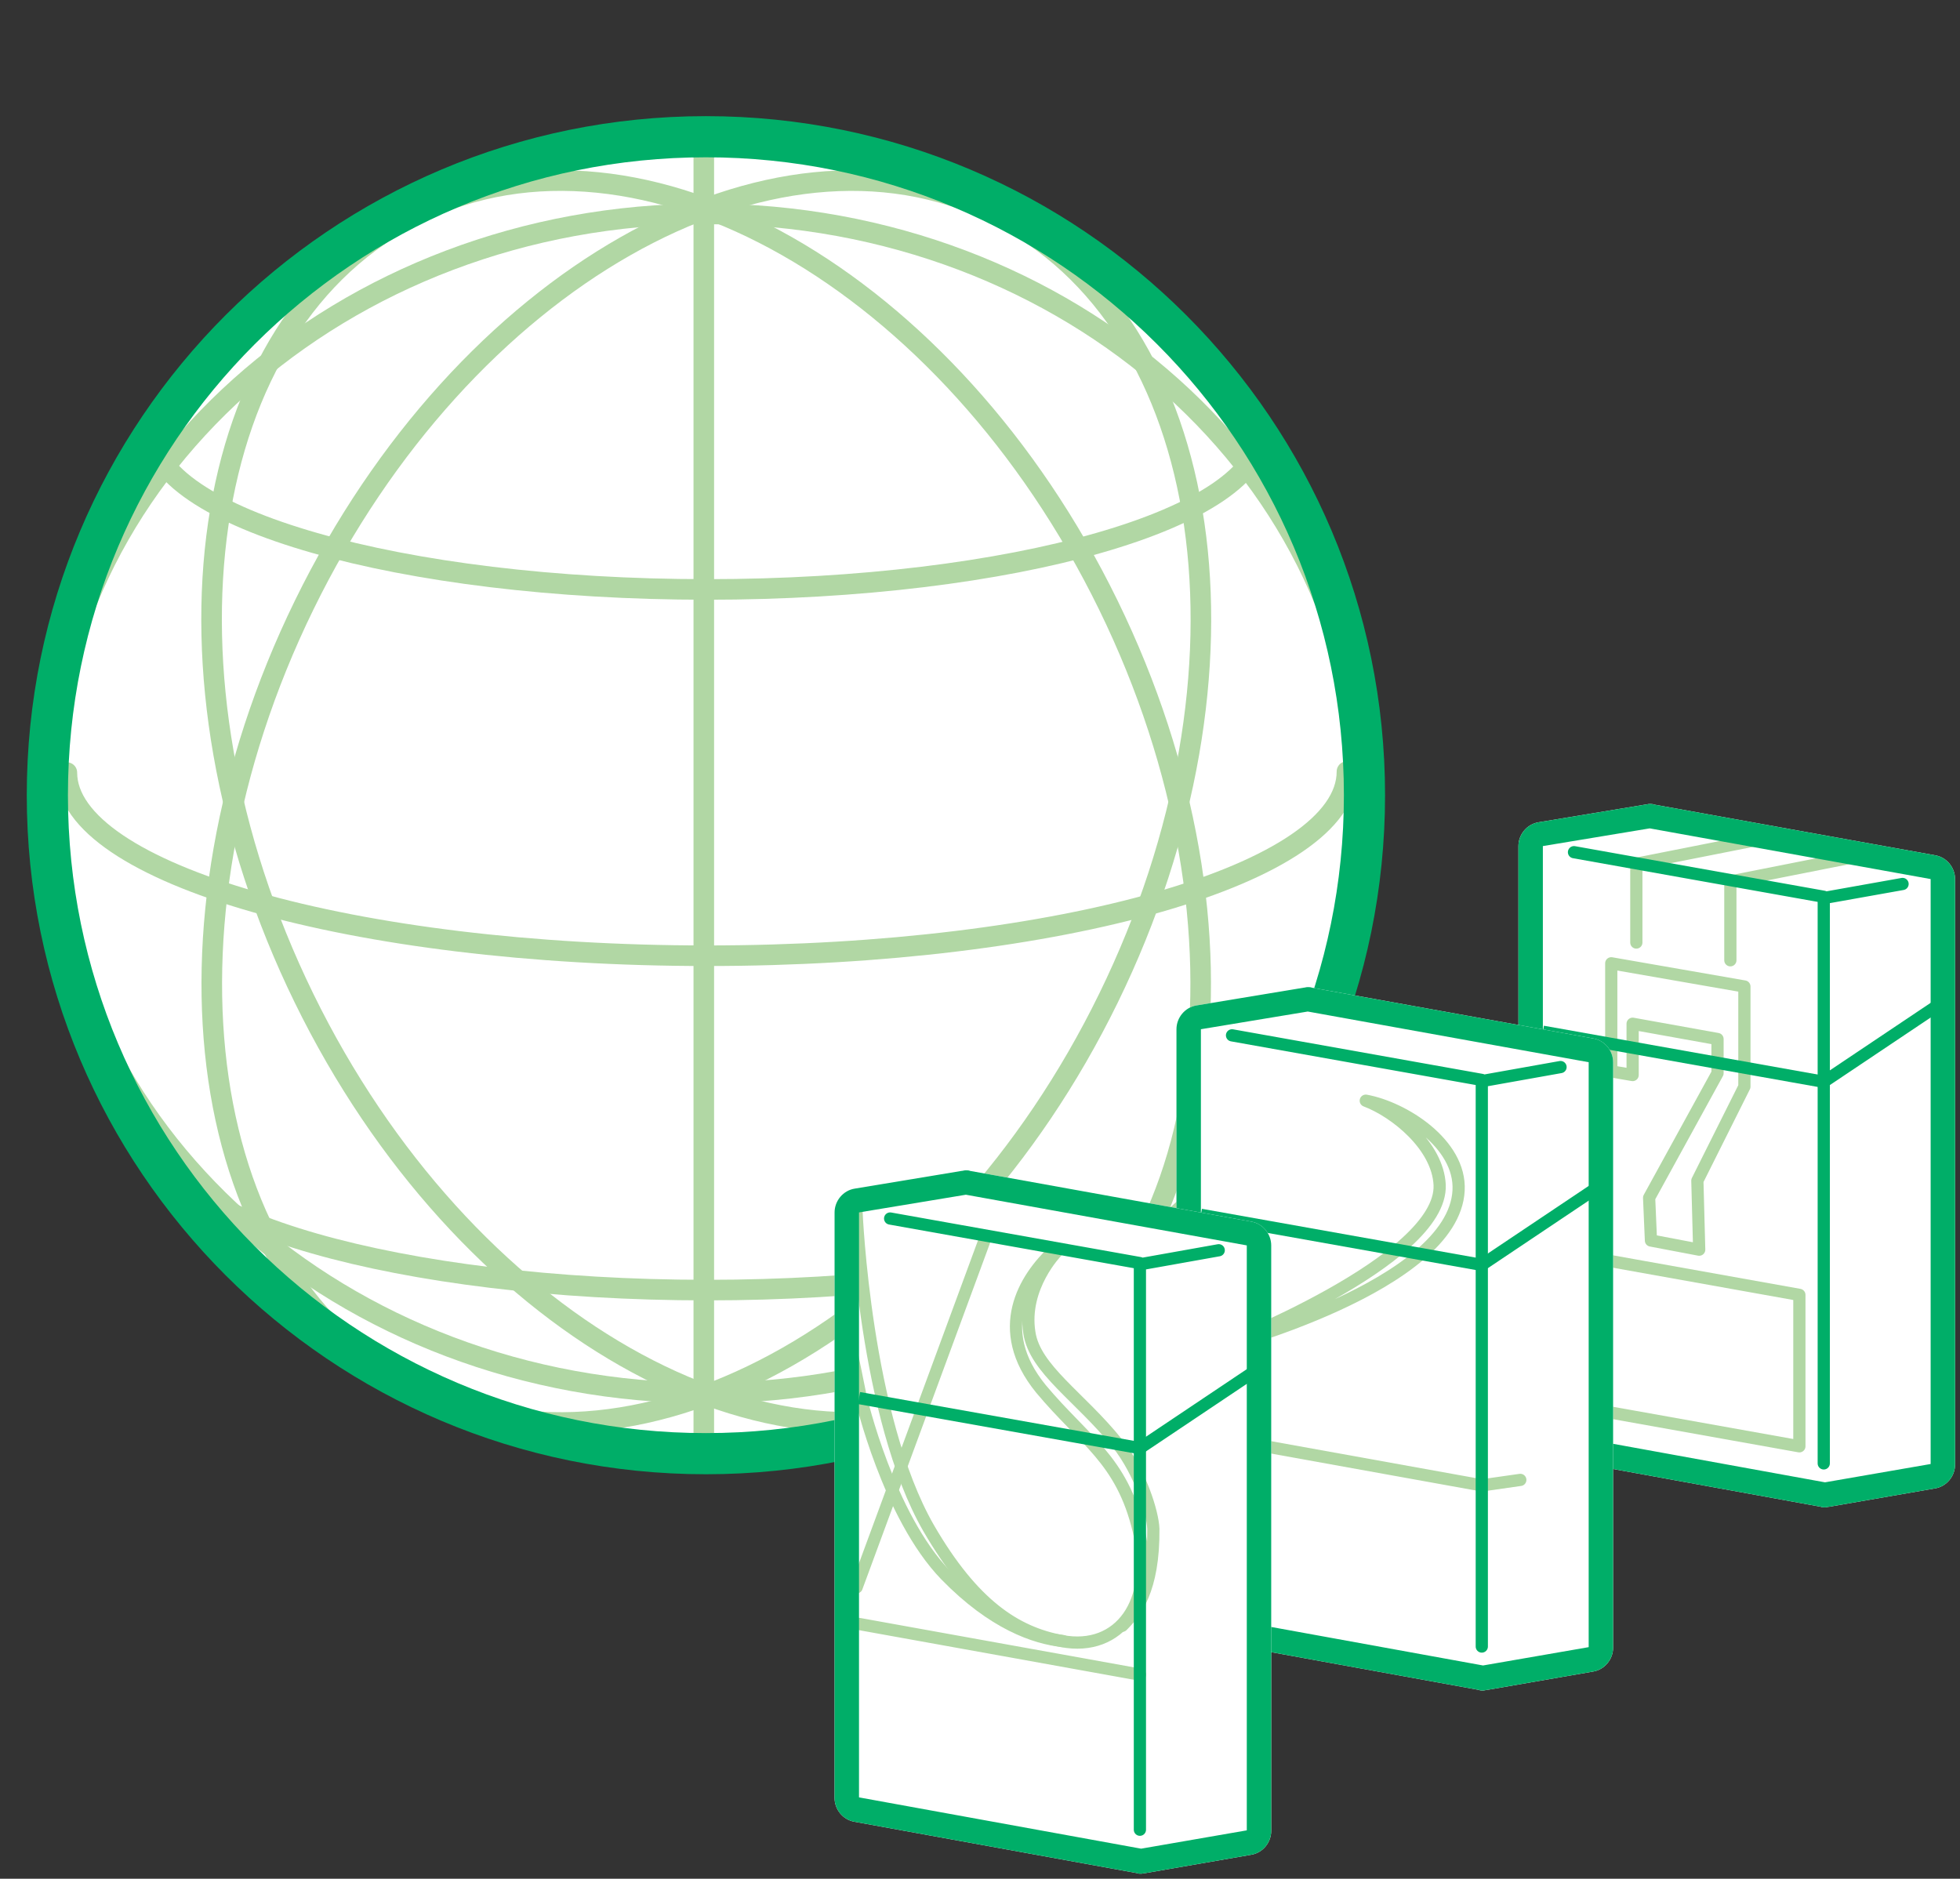 <svg width="242" height="232" viewBox="0 0 242 232" fill="none" xmlns="http://www.w3.org/2000/svg"><rect x="0" y="0" width="242" height="232" fill="#333333" stroke="none"/><path d="M87.159 179.508c44.907 0 81.312-36.405 81.312-81.312 0-44.908-36.405-81.313-81.313-81.313-44.907 0-81.312 36.405-81.312 81.313 0 44.907 36.405 81.312 81.313 81.312z" fill="#fff"/><path d="M87.153 172.013c44.907 0 81.312-32.594 81.312-72.8 0-40.207-36.405-72.8-81.312-72.8-44.908 0-81.313 32.593-81.313 72.8 0 40.206 36.405 72.8 81.313 72.8z" stroke="#B1D7A4" stroke-width="2.541" stroke-linecap="round" stroke-linejoin="round"/><path d="M122.716 171.696c27.425-13.4 33.75-56.819 14.128-96.98-19.622-40.16-57.761-61.854-85.186-48.454-27.425 13.4-33.751 56.819-14.129 96.979 19.622 40.161 57.761 61.855 85.187 48.455z" stroke="#B1D7A4" stroke-width="2.541" stroke-linecap="round" stroke-linejoin="round"/><path d="M136.87 123.243c19.622-40.16 13.296-83.58-14.129-96.98-27.425-13.399-65.565 8.295-85.187 48.456-19.622 40.16-13.296 83.579 14.129 96.979 27.425 13.4 65.565-8.294 85.187-48.455z" stroke="#B1D7A4" stroke-width="2.541" stroke-linecap="round" stroke-linejoin="round"/><path d="M166.308 95.276c0 12.578-35.448 22.743-79.026 22.743-43.579 0-79.026-10.165-79.026-22.616m147.512 44.212c0 10.927-30.746 19.693-68.48 19.693-37.735 0-68.608-8.766-68.608-19.693m137.088-86.52c0 10.926-30.746 19.693-68.48 19.693-37.735 0-68.608-8.767-68.608-19.693m68.217-36.212v161.99" stroke="#B1D7A4" stroke-width="2.541" stroke-linecap="round" stroke-linejoin="round"/><path d="M87.159 179.508c44.907 0 81.312-36.405 81.312-81.312 0-44.908-36.405-81.313-81.313-81.313-44.907 0-81.312 36.405-81.312 81.313 0 44.907 36.405 81.312 81.313 81.312z" stroke="#00AE68" stroke-width="5.082" stroke-miterlimit="10"/><path d="M204.219 99.352l34.684 6.258c1.433.226 2.488 1.508 2.488 2.941v72.308c0 1.433-1.055 2.714-2.488 2.941l-13.044 2.262c-.151 0-.377.075-.528.075-.151 0-.377 0-.528-.075l-34.834-6.334c-1.433-.226-2.489-1.508-2.489-2.941v-72.308c0-1.433 1.056-2.714 2.489-2.941l13.195-2.186c.15 0 .301-.076.527-.076.151 0 .377 0 .528.076z" fill="#fff"/><path d="M198.941 118.953l16.438 2.865v12.366l-5.806 11.611.226 8.521-5.957-1.131-.226-5.278 8.445-15.382v-4.222l-10.481-1.885v6.333l-2.639-.452v-13.346zm3.096-2.563v-9.726l15.608-3.092m-3.999 15.008v-9.727l15.608-3.091" stroke="#B1D7A4" stroke-width="1.508" stroke-linecap="round" stroke-linejoin="round"/><path d="M239.579 123.937l-14.401 9.651-34.684-6.183" stroke="#00AE68" stroke-width="1.508" stroke-linejoin="round"/><path d="M234.908 109.158l-9.726 1.734m-.004 69.817v-69.971l-30.838-5.505" stroke="#00AE68" stroke-width="1.508" stroke-linecap="round" stroke-linejoin="round"/><path d="M203.691 102.292l-13.195 2.187v72.233l34.835 6.334 13.044-2.262v-72.233l-34.684-6.259zm.528-2.94l34.684 6.258c1.433.226 2.488 1.508 2.488 2.941v72.308c0 1.433-1.055 2.714-2.488 2.941l-13.044 2.262c-.151 0-.377.075-.528.075-.151 0-.377 0-.528-.075l-34.834-6.334c-1.433-.226-2.489-1.508-2.489-2.941v-72.308c0-1.433 1.056-2.714 2.489-2.941l13.195-2.186c.15 0 .301-.076.527-.076.151 0 .377 0 .528.076z" fill="#00AE68"/><path d="M193.516 173.471l28.652 5.127v-18.699l-28.652-5.128v18.7z" stroke="#B1D7A4" stroke-width="1.508" stroke-linejoin="round"/><path d="M161.997 121.968l34.683 6.258c1.433.226 2.489 1.508 2.489 2.941v72.308c0 1.433-1.056 2.715-2.489 2.941l-13.044 2.262c-.15 0-.377.075-.527.075-.151 0-.377 0-.528-.075l-34.835-6.334c-1.433-.226-2.488-1.508-2.488-2.94v-72.309c0-1.432 1.055-2.714 2.488-2.94l13.195-2.187c.151 0 .302-.075.528-.075.151 0 .377 0 .528.075z" fill="#fff"/><path d="M168.631 135.92c4.599.829 11.762 5.278 11.461 11.084-.603 11.837-29.557 19.377-29.557 19.377s27.596-10.706 27.219-20.056c-.226-4.825-5.504-9.048-9.123-10.405zm19.08 46.826l-4.75.678-34.684-6.258" stroke="#B1D7A4" stroke-width="1.508" stroke-linecap="round" stroke-linejoin="round"/><path d="M197.357 146.546l-14.402 9.651-34.684-6.183" stroke="#00AE68" stroke-width="1.508" stroke-linejoin="round"/><path d="M192.678 131.767l-9.727 1.734m.005 69.823v-69.971l-30.839-5.504" stroke="#00AE68" stroke-width="1.508" stroke-linecap="round" stroke-linejoin="round"/><path d="M161.469 124.909l-13.195 2.186v72.233l34.835 6.334 13.044-2.262v-72.233l-34.684-6.258zm.528-2.941l34.683 6.258c1.433.226 2.489 1.508 2.489 2.941v72.308c0 1.433-1.056 2.715-2.489 2.941l-13.044 2.262c-.15 0-.377.075-.527.075-.151 0-.377 0-.528-.075l-34.835-6.334c-1.433-.226-2.488-1.508-2.488-2.94v-72.309c0-1.432 1.055-2.714 2.488-2.94l13.195-2.187c.151 0 .302-.075.528-.075.151 0 .377 0 .528.075z" fill="#00AE68"/><path d="M119.784 144.59l34.684 6.258c1.432.226 2.488 1.508 2.488 2.941v72.308c0 1.433-1.056 2.715-2.488 2.941l-13.045 2.262c-.15 0-.377.075-.527.075-.151 0-.377 0-.528-.075l-34.835-6.334c-1.432-.226-2.488-1.508-2.488-2.94v-72.309c0-1.432 1.056-2.714 2.488-2.94l13.195-2.187c.151 0 .302-.075.528-.075.151 0 .377 0 .528.075z" fill="#fff"/><path d="M121.522 153.262l-15.758 42.751m24.725-41.471s-4.298 4.373-3.393 10.028c.678 4.524 6.258 7.917 10.857 13.648 2.866 3.619 4.374 8.595 4.449 10.556.075 7.615-2.262 10.405-3.845 11.988" stroke="#B1D7A4" stroke-width="1.508" stroke-linecap="round" stroke-linejoin="round"/><path d="M105.758 149.719s1.055 25.334 8.897 38.981c5.504 9.501 10.782 12.894 16.437 13.949 7.163 1.358 11.612-4.825 9.501-13.647-2.112-8.822-6.711-11.084-12.064-17.493-6.032-7.389-1.961-13.722 1.583-17.04m10.632 52.325l-34.683-6.258" stroke="#B1D7A4" stroke-width="1.508" stroke-linecap="round" stroke-linejoin="round"/><path d="M104.473 163.666l1.809 8.897s3.393 14.628 10.481 21.942c5.881 6.032 11.008 7.766 14.477 8.143" stroke="#B1D7A4" stroke-width="1.508" stroke-linecap="round" stroke-linejoin="round"/><path d="M155.146 169.172l-14.402 9.651-34.683-6.183" stroke="#00AE68" stroke-width="1.508" stroke-linejoin="round"/><path d="M150.475 154.389l-9.727 1.734m-.005 69.821v-69.971l-30.839-5.504" stroke="#00AE68" stroke-width="1.508" stroke-linecap="round" stroke-linejoin="round"/><path d="M119.256 147.531l-13.195 2.186v72.233l34.835 6.334 13.044-2.262v-72.233l-34.684-6.258zm.528-2.941l34.684 6.258c1.432.226 2.488 1.508 2.488 2.941v72.308c0 1.433-1.056 2.715-2.488 2.941l-13.045 2.262c-.15 0-.377.075-.527.075-.151 0-.377 0-.528-.075l-34.835-6.334c-1.432-.226-2.488-1.508-2.488-2.94v-72.309c0-1.432 1.056-2.714 2.488-2.94l13.195-2.187c.151 0 .302-.075.528-.075.151 0 .377 0 .528.075z" fill="#00AE68"/></svg>
